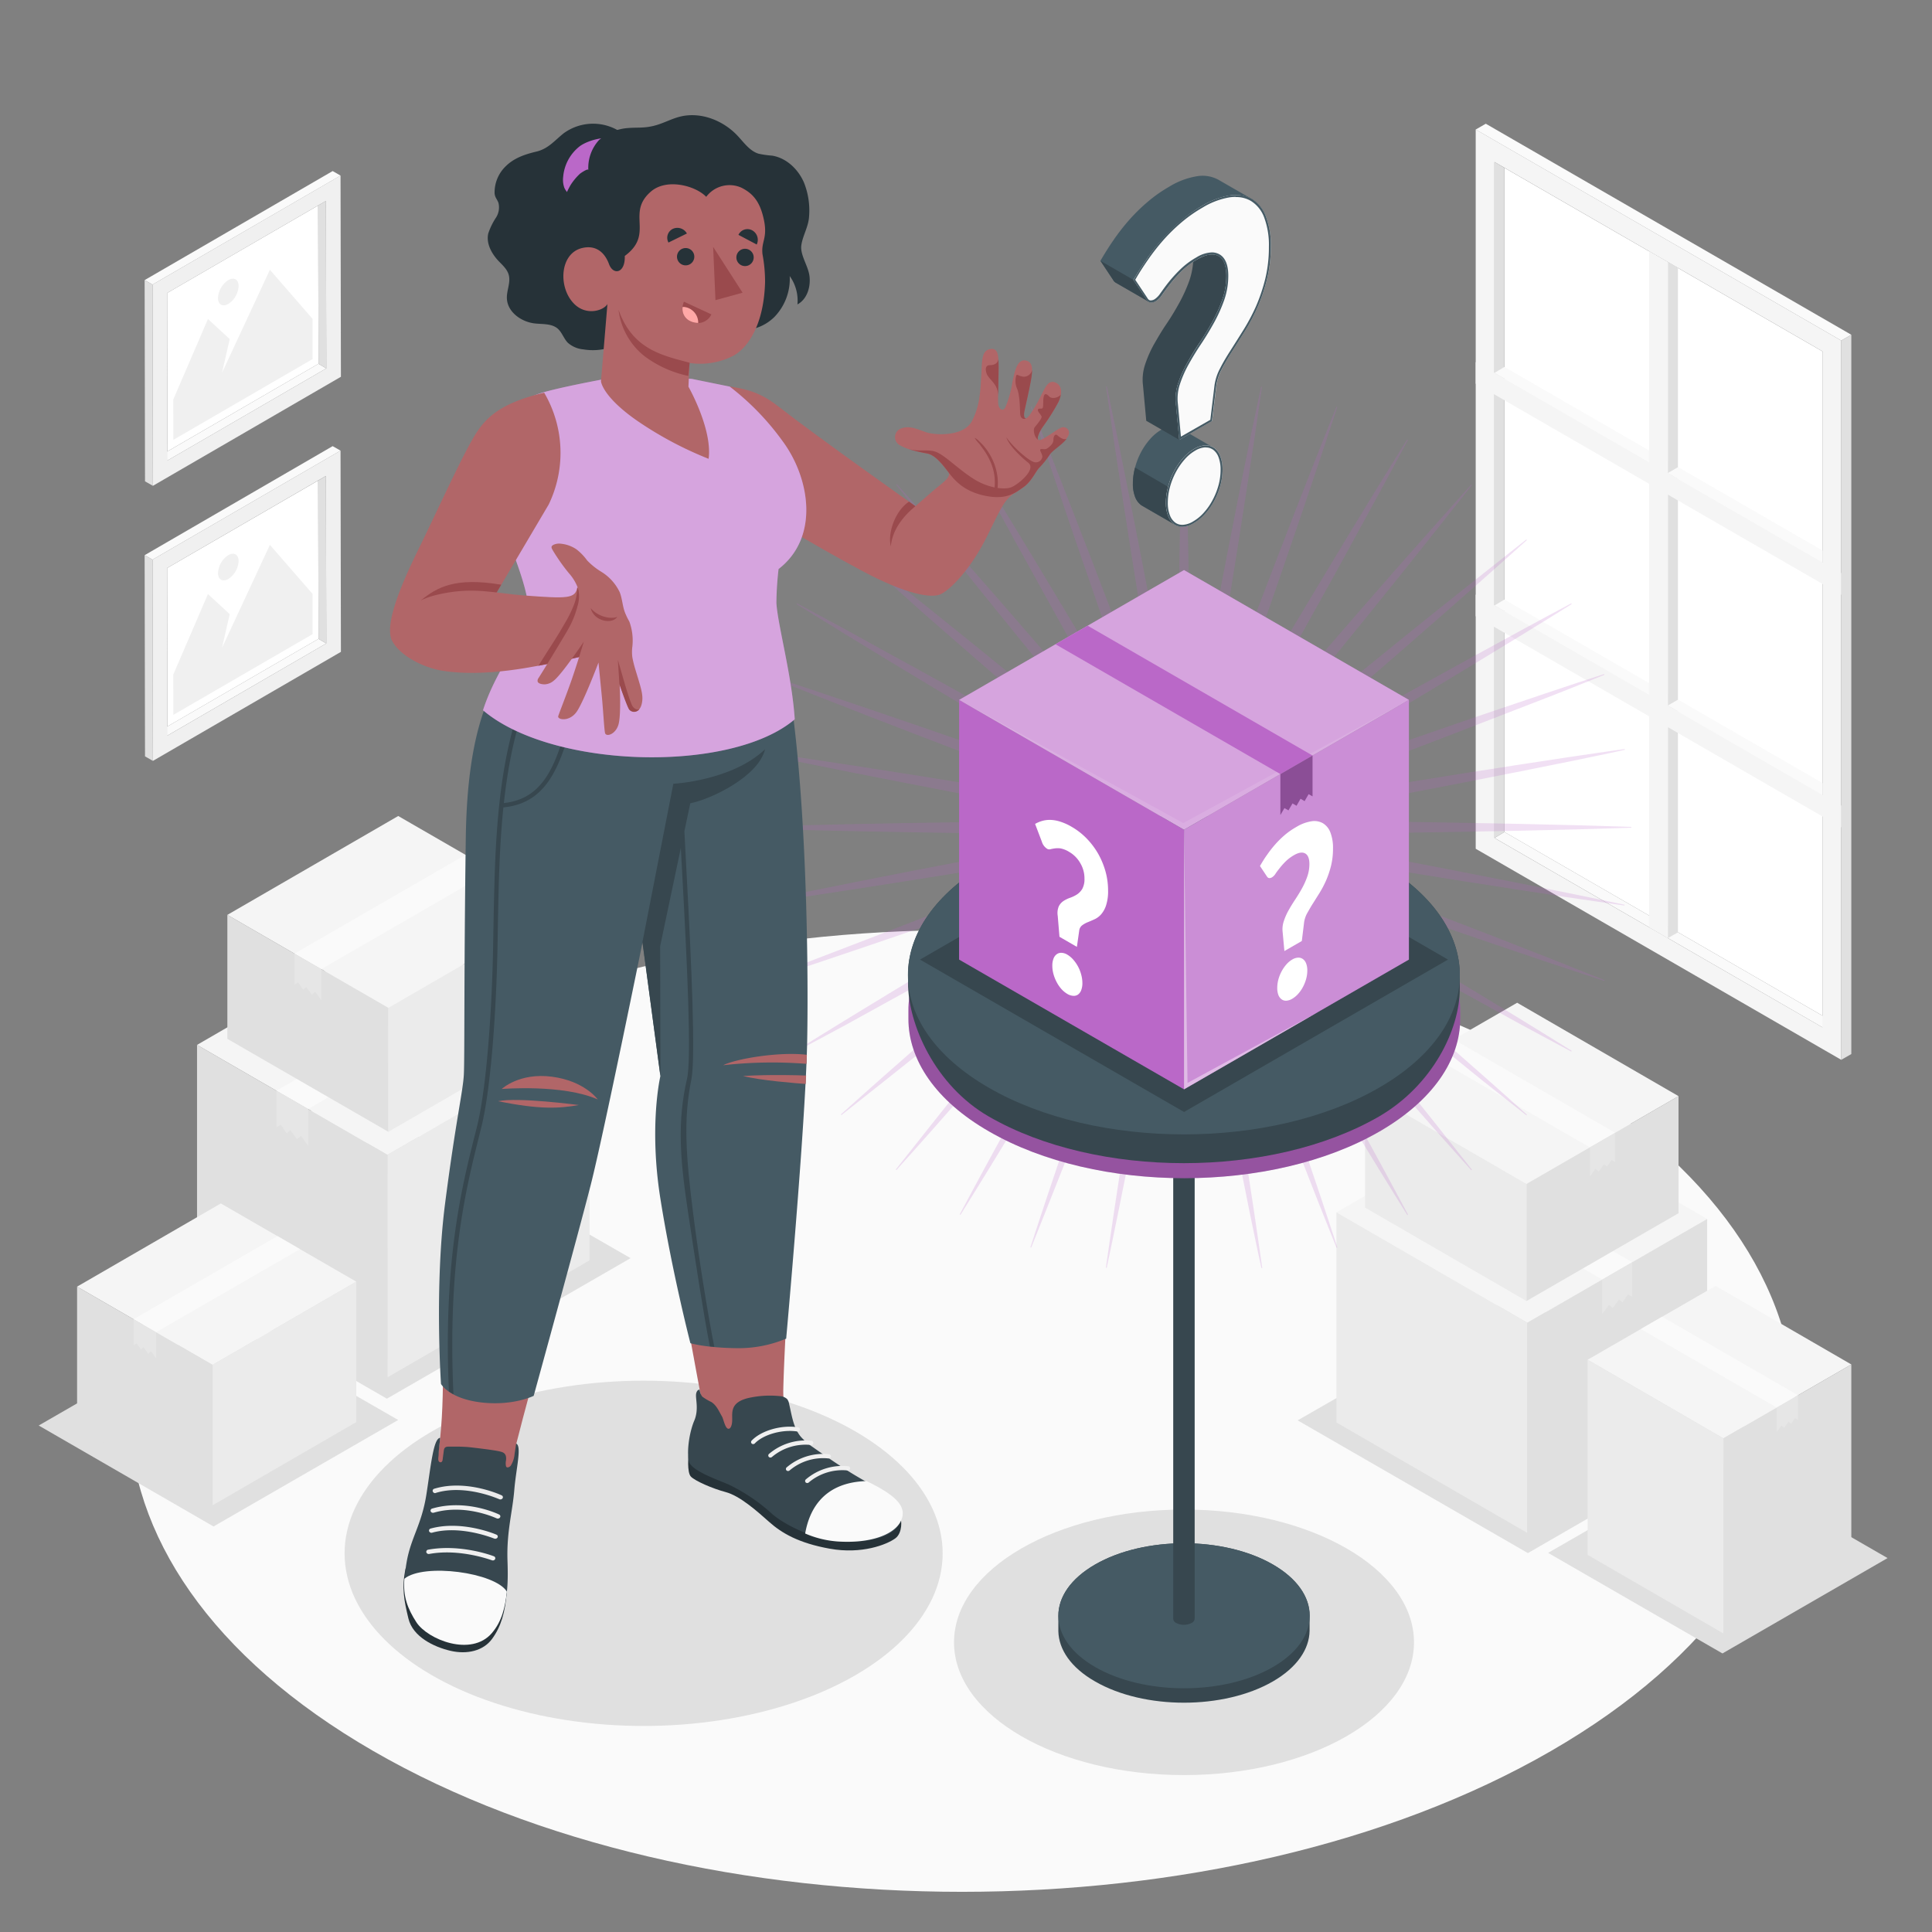<svg xmlns="http://www.w3.org/2000/svg" viewBox="0 0 500 500"><rect x="0" y="0" width="500" height="500" fill="#808080" stroke="none"/><g id="freepik--Floor--inject-3"><path id="freepik--floor--inject-3" d="M96.58,277.15c-84.18,48.6-84.17,127.39,0,176s220.65,48.6,304.83,0,84.17-127.39,0-176S180.76,228.55,96.58,277.15Z" style="fill:#fafafa"></path></g><g id="freepik--Pictures--inject-3"><g id="freepik--Picture--inject-3"><g id="freepik--Frame--inject-3"><polygon points="41.34 117.98 43.34 119.17 84.44 95.34 82.43 94.14 41.34 117.98" style="fill:#fafafa"></polygon><polygon points="82.43 94.14 43.34 116.81 43.26 75.83 82.35 53.17 82.43 94.14" style="fill:#fff"></polygon><path d="M88.13,45.43,39.47,73.65l.1,52.08L88.23,97.51ZM84.44,95.34l-41.1,23.83-.08-43.34L84.35,52Z" style="fill:#f0f0f0"></path><polygon points="84.44 95.34 82.43 94.14 82.35 53.17 84.35 51.99 84.44 95.34" style="fill:#e0e0e0"></polygon><polygon points="88.13 45.44 86.09 44.27 37.43 72.49 39.47 73.65 88.13 45.44" style="fill:#fafafa"></polygon><polygon points="37.43 72.49 39.47 73.65 39.57 125.73 37.53 124.57 37.43 72.49" style="fill:#e0e0e0"></polygon></g><g id="freepik--Land--inject-3"><polygon points="80.9 92.92 44.86 113.83 44.84 103.41 53.82 82.56 59.45 87.76 57.45 96.49 69.85 69.82 80.88 82.51 80.9 92.92" style="fill:#f0f0f0"></polygon><path d="M59.08,72.49a5.93,5.93,0,0,0-2.66,4.63c0,1.7,1.2,2.39,2.67,1.53A5.84,5.84,0,0,0,61.75,74C61.75,72.33,60.55,71.64,59.08,72.49Z" style="fill:#f0f0f0"></path></g></g><g id="freepik--picture--inject-3"><g id="freepik--frame--inject-3"><polygon points="41.34 189.16 43.34 190.35 84.44 166.52 82.43 165.33 41.34 189.16" style="fill:#fafafa"></polygon><polygon points="82.43 165.33 43.34 188 43.26 147.01 82.35 124.36 82.43 165.33" style="fill:#fff"></polygon><path d="M88.13,116.62,39.47,144.84l.1,52.08L88.23,168.7Zm-3.69,49.9-41.1,23.84L43.26,147l41.09-23.83Z" style="fill:#f0f0f0"></path><polygon points="84.44 166.52 82.43 165.33 82.35 124.36 84.35 123.18 84.44 166.52" style="fill:#e0e0e0"></polygon><polygon points="88.13 116.62 86.09 115.46 37.43 143.68 39.47 144.84 88.13 116.62" style="fill:#fafafa"></polygon><polygon points="37.43 143.68 39.47 144.84 39.57 196.91 37.53 195.75 37.43 143.68" style="fill:#e0e0e0"></polygon></g><g id="freepik--land--inject-3"><polygon points="80.9 164.11 44.86 185.01 44.84 174.59 53.82 153.74 59.45 158.94 57.45 167.68 69.85 141.01 80.88 153.69 80.9 164.11" style="fill:#f0f0f0"></polygon><path d="M59.08,143.68a5.9,5.9,0,0,0-2.66,4.62c0,1.7,1.2,2.39,2.67,1.54a5.88,5.88,0,0,0,2.66-4.63C61.75,143.51,60.55,142.82,59.08,143.68Z" style="fill:#f0f0f0"></path></g></g></g><g id="freepik--Window--inject-3"><g id="freepik--window--inject-3"><g id="freepik--window--inject-3"><g id="freepik--frame--inject-3"><polygon points="474.23 264.35 471.66 265.88 386.77 216.86 389.34 215.32 474.23 264.35" style="fill:#fafafa"></polygon><polygon points="389.34 215.32 471.66 262.86 471.66 90.94 389.34 43.43 389.34 215.32" style="fill:#fff"></polygon><path d="M381.91,219.66l94.6,54.62V88.14l-94.6-54.63Zm4.86-177.74,84.89,49V265.88l-84.89-49Z" style="fill:#f5f5f5"></path><polygon points="386.77 216.86 389.34 215.32 389.34 43.43 386.77 41.92 386.77 216.86" style="fill:#e0e0e0"></polygon><polygon points="471.66 202.7 471.66 205.72 386.77 156.69 389.34 155.16 471.66 202.7" style="fill:#fafafa"></polygon><polygon points="471.66 142.5 471.66 145.52 386.77 96.5 389.34 94.96 471.66 142.5" style="fill:#fafafa"></polygon><polygon points="381.91 33.52 384.52 32.02 479.12 86.64 476.51 88.14 381.91 33.52" style="fill:#fafafa"></polygon><polygon points="479.12 86.64 476.51 88.14 476.51 274.28 479.12 272.79 479.12 86.64" style="fill:#e0e0e0"></polygon><polygon points="434.25 69.34 431.64 67.84 431.64 242.78 434.25 241.29 434.25 69.34" style="fill:#e0e0e0"></polygon></g><polygon points="426.79 65.05 431.64 67.84 431.64 242.78 426.79 239.97 426.79 65.05" style="fill:#f5f5f5"></polygon><polygon points="381.91 93.7 381.91 99.29 476.51 153.92 476.51 148.32 381.91 93.7" style="fill:#f5f5f5"></polygon><polygon points="381.91 153.88 381.91 159.47 476.51 214.1 476.51 208.5 381.91 153.88" style="fill:#f5f5f5"></polygon><polygon points="431.64 122.42 434.25 120.91 471.66 142.5 471.66 145.52 431.64 122.42" style="fill:#fafafa"></polygon><polygon points="431.64 182.58 434.25 181.07 471.66 202.67 471.66 205.69 431.64 182.58" style="fill:#fafafa"></polygon></g></g></g><g id="freepik--Shadows--inject-3"><polygon id="freepik--Shadow--inject-3" points="40.4 327.49 100.12 361.98 163.2 325.61 103.32 291.21 40.4 327.49" style="fill:#e0e0e0"></polygon><polygon id="freepik--shadow--inject-3" points="10.02 368.92 55.26 395.05 103.05 367.49 57.69 341.43 10.02 368.92" style="fill:#e0e0e0"></polygon><ellipse id="freepik--shadow--inject-3" cx="166.57" cy="402" rx="77.39" ry="44.68" style="fill:#e0e0e0"></ellipse><ellipse id="freepik--shadow--inject-3" cx="306.42" cy="425.03" rx="59.52" ry="34.36" style="fill:#e0e0e0"></ellipse><polygon id="freepik--shadow--inject-3" points="451.82 369.37 395.42 401.94 335.83 367.59 392.39 335.1 451.82 369.37" style="fill:#e0e0e0"></polygon><polygon id="freepik--shadow--inject-3" points="488.5 403.23 445.77 427.91 400.64 401.88 443.48 377.27 488.5 403.23" style="fill:#e0e0e0"></polygon></g><g id="freepik--boxes-2--inject-3"><g id="freepik--Box--inject-3"><polygon points="345.87 313.75 392.42 286.87 441.81 315.46 395.27 342.33 345.87 313.75" style="fill:#f5f5f5"></polygon><polygon points="395.27 396.72 345.87 368.13 345.87 313.75 395.27 342.33 395.27 396.72" style="fill:#ebebeb"></polygon><polygon points="395.27 396.72 441.81 369.84 441.81 315.46 395.27 342.33 395.27 396.72" style="fill:#e0e0e0"></polygon><polygon points="422.4 326.66 372.97 298.09 365.22 302.58 414.66 331.14 422.4 326.66" style="fill:#fafafa"></polygon><polygon points="422.4 326.66 422.4 335.62 421.33 334.99 419.88 337.08 418.98 336.31 417.4 338.51 416.39 337.7 414.66 340.1 414.66 331.14 422.4 326.66" style="fill:#e6e6e6"></polygon></g><g id="freepik--box--inject-3"><polygon points="353.28 282.23 392.64 259.51 434.4 283.68 395.05 306.41 353.28 282.23" style="fill:#f5f5f5"></polygon><polygon points="395.05 336.7 353.28 312.53 353.28 282.23 395.05 306.41 395.05 336.7" style="fill:#ebebeb"></polygon><polygon points="395.05 336.7 434.4 313.98 434.4 283.68 395.05 306.41 395.05 336.7" style="fill:#e0e0e0"></polygon><polygon points="417.99 293.15 376.19 269 369.64 272.79 411.45 296.94 417.99 293.15" style="fill:#fafafa"></polygon><polygon points="417.99 293.15 417.99 300.73 417.08 300.19 415.86 301.96 415.1 301.31 413.76 303.18 412.9 302.49 411.45 304.51 411.45 296.94 417.99 293.15" style="fill:#e6e6e6"></polygon></g><g id="freepik--box--inject-3"><polygon points="410.88 351.9 443.99 332.79 479.12 353.12 446.01 372.24 410.88 351.9" style="fill:#f5f5f5"></polygon><polygon points="446.01 422.73 410.88 402.4 410.88 351.9 446.01 372.24 446.01 422.73" style="fill:#ebebeb"></polygon><polygon points="446.01 422.73 479.12 403.62 479.12 353.12 446.01 372.24 446.01 422.73" style="fill:#e0e0e0"></polygon><polygon points="465.32 361.09 430.15 340.77 424.64 343.96 459.81 364.27 465.32 361.09" style="fill:#fafafa"></polygon><polygon points="465.32 361.09 465.32 367.46 464.55 367.01 463.52 368.5 462.88 367.95 461.76 369.52 461.03 368.94 459.81 370.64 459.81 364.27 465.32 361.09" style="fill:#e6e6e6"></polygon></g></g><g id="freepik--boxes-1--inject-3"><g id="freepik--box--inject-3"><polygon points="152.57 268.6 103.29 240.15 50.99 270.42 100.27 298.87 152.57 268.6" style="fill:#f5f5f5"></polygon><polygon points="100.28 356.45 152.57 326.18 152.57 268.6 100.28 298.87 100.28 356.45" style="fill:#ebebeb"></polygon><polygon points="100.28 356.45 50.99 328 50.99 270.42 100.27 298.87 100.28 356.45" style="fill:#e0e0e0"></polygon><polygon points="71.54 282.27 123.88 252.03 132.09 256.78 79.74 287.01 71.54 282.27" style="fill:#fafafa"></polygon><polygon points="71.54 282.27 71.54 291.76 72.68 291.09 74.21 293.31 75.16 292.49 76.84 294.82 77.92 293.97 79.74 296.5 79.74 287.01 71.54 282.27" style="fill:#e6e6e6"></polygon></g><g id="freepik--box--inject-3"><polygon points="144.73 235.24 103.06 211.18 58.84 236.77 100.51 260.83 144.73 235.24" style="fill:#f5f5f5"></polygon><polygon points="100.51 292.91 144.73 267.31 144.73 235.24 100.51 260.83 100.51 292.91" style="fill:#ebebeb"></polygon><polygon points="100.51 292.91 58.84 268.85 58.84 236.77 100.51 260.83 100.51 292.91" style="fill:#e0e0e0"></polygon><polygon points="76.21 246.8 120.47 221.22 127.41 225.24 83.14 250.81 76.21 246.8" style="fill:#fafafa"></polygon><polygon points="76.21 246.8 76.21 254.82 77.17 254.25 78.47 256.13 79.27 255.44 80.69 257.41 81.6 256.69 83.14 258.83 83.14 250.81 76.21 246.8" style="fill:#e6e6e6"></polygon></g><g id="freepik--box--inject-3"><polygon points="92.2 331.69 57.15 311.45 19.95 332.98 55.01 353.22 92.2 331.69" style="fill:#f5f5f5"></polygon><polygon points="55.01 389.57 92.2 368.04 92.2 331.69 55.01 353.22 55.01 389.57" style="fill:#ebebeb"></polygon><polygon points="55.01 389.57 19.95 369.33 19.95 332.98 55.01 353.22 55.01 389.57" style="fill:#e0e0e0"></polygon><polygon points="34.57 341.41 71.8 319.9 77.63 323.28 40.4 344.78 34.57 341.41" style="fill:#fafafa"></polygon><polygon points="34.57 341.41 34.57 348.16 35.38 347.68 36.47 349.26 37.15 348.68 38.34 350.34 39.1 349.73 40.4 351.53 40.4 344.78 34.57 341.41" style="fill:#e6e6e6"></polygon></g></g><g id="freepik--Sunburst--inject-3"><path id="freepik--Sparkles--inject-3" d="M364.29,215.5c9.65-.17,19.3-.29,28.94-.51l14.48-.34c4.82-.15,9.64-.26,14.47-.44V214c-4.83-.18-9.65-.29-14.47-.44l-14.48-.34c-9.64-.22-19.29-.34-28.94-.51s-19.29-.29-28.94-.34c-3,0-6.07,0-9.1,0l9-1.58c9.5-1.73,19-3.55,28.45-5.36s18.95-3.64,28.41-5.53l14.19-2.85c4.73-1,9.46-1.93,14.18-3l0-.21c-4.78.66-9.55,1.39-14.33,2.08l-14.31,2.18c-9.54,1.46-19.06,3-28.59,4.52s-19.05,3.07-28.56,4.69c-3,.53-6,1-9,1.6l8.6-3.13c9.05-3.34,18.06-6.78,27.08-10.21s18-6.87,27-10.38L401.78,180c4.49-1.79,9-3.54,13.45-5.36l-.07-.2c-4.6,1.48-9.17,3-13.75,4.53l-13.72,4.63c-9.14,3.09-18.24,6.28-27.37,9.42s-18.23,6.32-27.31,9.58l-8.64,3.16q4-2.29,8-4.6c8.33-4.86,16.61-9.81,24.9-14.76s16.56-9.9,24.81-14.91l12.36-7.53c4.1-2.54,8.22-5.05,12.31-7.62l-.11-.19c-4.26,2.26-8.5,4.57-12.75,6.86l-12.7,6.94c-8.47,4.63-16.88,9.35-25.32,14s-16.86,9.39-25.23,14.18q-4,2.3-8,4.6,3.54-2.94,7.06-5.9c7.36-6.24,14.65-12.56,21.95-18.86s14.59-12.63,21.84-19l10.87-9.56c3.6-3.21,7.22-6.4,10.8-9.64l-.14-.16c-3.81,3-7.58,6-11.37,9l-11.3,9c-7.53,6-15,12.14-22.5,18.21s-15,12.18-22.39,18.35q-3.52,3-7,5.92,3-3.51,5.92-7c6.17-7.42,12.25-14.91,18.35-22.39s12.18-15,18.21-22.5l9-11.3c3-3.79,6-7.56,9-11.37l-.17-.14c-3.24,3.58-6.43,7.2-9.64,10.8L361.54,147c-6.37,7.25-12.66,14.56-19,21.84s-12.62,14.59-18.86,21.95q-3,3.52-5.9,7.06,2.31-4,4.61-8c4.78-8.37,9.47-16.8,14.17-25.23s9.4-16.85,14-25.32l6.94-12.7c2.29-4.25,4.6-8.48,6.86-12.75l-.19-.11c-2.57,4.09-5.08,8.21-7.62,12.31l-7.53,12.36c-5,8.25-9.94,16.54-14.91,24.81s-9.9,16.57-14.76,24.9q-2.31,4-4.6,8,1.59-4.32,3.16-8.64c3.26-9.08,6.41-18.2,9.58-27.31s6.33-18.23,9.42-27.37l4.63-13.72c1.51-4.58,3.05-9.15,4.54-13.75l-.21-.07c-1.81,4.47-3.57,9-5.36,13.45l-5.27,13.48c-3.51,9-6.92,18-10.38,27s-6.87,18-10.21,27.08c-1.05,2.87-2.09,5.73-3.12,8.6.54-3,1.06-6,1.59-9,1.62-9.51,3.15-19,4.69-28.56s3.06-19.05,4.52-28.59l2.18-14.31c.69-4.78,1.42-9.55,2.08-14.33l-.21,0c-1,4.72-2,9.45-3,14.18l-2.85,14.19c-1.89,9.46-3.68,18.94-5.53,28.41s-3.63,19-5.35,28.45c-.53,3-1.07,6-1.58,9,0-3,0-6.08,0-9.11,0-9.65-.2-19.3-.34-28.94s-.29-19.3-.51-28.94L307,112.81c-.15-4.83-.26-9.65-.44-14.48h-.22c-.18,4.83-.29,9.65-.44,14.48l-.34,14.47c-.22,9.64-.34,19.29-.51,28.94s-.29,19.29-.34,28.94c0,3,0,6.07,0,9.11-.51-3-1.05-6-1.57-9-1.73-9.5-3.55-19-5.36-28.45s-3.64-18.95-5.53-28.41l-2.85-14.19c-1-4.73-1.93-9.46-2.95-14.18l-.21,0c.66,4.78,1.39,9.55,2.08,14.33l2.18,14.31c1.46,9.54,3,19.06,4.52,28.59s3.07,19,4.69,28.56c.53,3,1.05,6,1.59,9-1-2.87-2.07-5.73-3.12-8.6-3.34-9.05-6.78-18.06-10.21-27.08s-6.87-18-10.38-27l-5.27-13.48c-1.79-4.49-3.54-9-5.36-13.45l-.2.07c1.48,4.6,3,9.17,4.53,13.75l4.63,13.72c3.09,9.14,6.28,18.24,9.42,27.37s6.32,18.23,9.58,27.31q1.58,4.32,3.16,8.64-2.3-4-4.6-8c-4.86-8.33-9.82-16.61-14.76-24.9s-9.9-16.56-14.91-24.81l-7.53-12.36c-2.54-4.1-5.05-8.22-7.62-12.31l-.19.11c2.26,4.27,4.57,8.5,6.86,12.75l6.94,12.7c4.63,8.47,9.35,16.88,14,25.32s9.39,16.86,14.18,25.23q2.3,4,4.6,8-2.94-3.54-5.9-7.06c-6.24-7.36-12.56-14.65-18.86-21.95s-12.63-14.59-19-21.84l-9.56-10.87c-3.21-3.6-6.4-7.22-9.64-10.8l-.16.14c3,3.81,6,7.58,9,11.37l9,11.3c6,7.53,12.14,15,18.21,22.5s12.18,15,18.35,22.39q3,3.52,5.92,7-3.51-3-7-5.92c-7.42-6.17-14.91-12.25-22.39-18.35s-15-12.18-22.5-18.21l-11.3-9c-3.79-3-7.56-6-11.37-9l-.14.16c3.58,3.24,7.2,6.43,10.8,9.64L239.33,159c7.25,6.37,14.56,12.66,21.84,19s14.59,12.62,21.95,18.86q3.53,3,7.06,5.9-4-2.31-8-4.6c-8.37-4.79-16.8-9.48-25.23-14.18s-16.85-9.4-25.32-14L219,163c-4.25-2.29-8.49-4.6-12.75-6.86l-.11.19c4.09,2.57,8.21,5.08,12.31,7.62l12.36,7.53c8.25,5,16.54,9.94,24.81,14.91s16.57,9.9,24.9,14.76q4,2.31,8,4.6l-8.64-3.16c-9.08-3.26-18.2-6.41-27.31-9.58s-18.23-6.33-27.37-9.42l-13.72-4.63c-4.58-1.51-9.15-3.05-13.75-4.53l-.07.2c4.47,1.82,9,3.57,13.45,5.36l13.48,5.27c9,3.51,18,6.92,27,10.38s18,6.87,27.08,10.21l8.6,3.13c-3-.55-6-1.07-9-1.6-9.51-1.62-19-3.15-28.56-4.69s-19.05-3.06-28.59-4.52L206.75,196c-4.78-.69-9.55-1.42-14.33-2.08l0,.21c4.72,1,9.45,2,14.18,3l14.19,2.85c9.46,1.89,18.94,3.68,28.41,5.53s19,3.63,28.45,5.36l9,1.58c-3,0-6.07,0-9.1,0-9.65,0-19.3.2-28.94.34s-19.3.29-28.94.51l-14.47.34c-4.83.15-9.65.26-14.48.44v.22c4.83.18,9.65.29,14.48.44l14.47.34c9.64.22,19.29.34,28.94.51s19.29.29,28.94.34h9.1c-3,.51-6,1-9,1.58-9.5,1.72-19,3.54-28.45,5.35s-18.95,3.64-28.41,5.53l-14.19,2.85c-4.73,1-9.46,1.93-14.18,2.95l0,.21c4.78-.66,9.55-1.39,14.33-2.08l14.31-2.18c9.54-1.46,19.06-3,28.59-4.52s19-3.06,28.56-4.69c3-.53,6-1.05,9-1.59-2.87,1-5.73,2.07-8.6,3.12-9.05,3.34-18.06,6.78-27.08,10.21s-18,6.87-27,10.38L211,248.23c-4.49,1.79-9,3.55-13.45,5.36l.07.21c4.6-1.49,9.17-3,13.75-4.54l13.72-4.63c9.14-3.09,18.24-6.28,27.37-9.42s18.23-6.32,27.31-9.58l8.64-3.15q-4,2.28-8,4.59c-8.33,4.86-16.61,9.82-24.9,14.76s-16.56,9.9-24.81,14.91l-12.36,7.53c-4.1,2.54-8.22,5.05-12.31,7.62l.11.19c4.26-2.26,8.5-4.57,12.75-6.85l12.7-7c8.47-4.63,16.88-9.35,25.32-14s16.86-9.39,25.23-14.17l8-4.61q-3.54,2.94-7.06,5.9c-7.36,6.24-14.65,12.56-21.95,18.86s-14.59,12.63-21.84,19l-10.87,9.56c-3.6,3.21-7.22,6.4-10.8,9.64l.14.17c3.81-3,7.58-6,11.37-9l11.3-9c7.53-6,15-12.14,22.5-18.21s15-12.18,22.39-18.35q3.52-3,7-5.92c-2,2.34-3.95,4.7-5.92,7-6.17,7.43-12.25,14.91-18.35,22.39s-12.18,15-18.21,22.5l-9,11.3c-3,3.79-6,7.56-9,11.37l.16.14c3.24-3.58,6.43-7.2,9.64-10.8l9.56-10.87c6.37-7.25,12.66-14.56,19-21.84s12.62-14.59,18.86-21.95q3-3.52,5.9-7.06-2.31,4-4.6,8c-4.79,8.37-9.48,16.8-14.18,25.23s-9.4,16.85-14,25.32l-6.94,12.7c-2.29,4.25-4.6,8.49-6.86,12.75l.19.11c2.57-4.09,5.08-8.21,7.62-12.31l7.53-12.36c5-8.25,9.94-16.54,14.91-24.81s9.9-16.57,14.76-24.9q2.31-4,4.6-8-1.59,4.32-3.16,8.64c-3.26,9.08-6.41,18.2-9.58,27.31s-6.33,18.23-9.42,27.37l-4.63,13.72c-1.51,4.58-3.05,9.15-4.53,13.75l.2.07c1.82-4.47,3.57-9,5.36-13.44L277.55,296c3.51-9,6.92-18,10.38-27s6.87-18,10.21-27.08c1.05-2.87,2.09-5.73,3.12-8.6-.54,3-1.06,6-1.59,9-1.62,9.51-3.15,19-4.69,28.56s-3.06,19.05-4.52,28.59l-2.18,14.31c-.69,4.78-1.42,9.55-2.08,14.33l.21,0c1-4.72,2-9.45,2.95-14.18l2.85-14.19c1.89-9.46,3.68-18.94,5.53-28.41s3.63-19,5.36-28.45c.52-3,1.06-6,1.57-9,0,3,0,6.07,0,9.1.05,9.65.2,19.3.34,28.94s.29,19.3.51,28.95l.34,14.47c.15,4.82.26,9.64.44,14.47h.22c.18-4.83.29-9.65.44-14.47l.34-14.47c.22-9.65.34-19.3.51-28.95s.29-19.29.34-28.94c0-3,0-6.07,0-9.1.51,3,1.05,6,1.58,9,1.72,9.5,3.54,19,5.35,28.45s3.64,18.95,5.53,28.41L323.46,314c1,4.73,1.93,9.46,3,14.18l.21,0c-.66-4.78-1.39-9.55-2.08-14.33l-2.18-14.31c-1.46-9.54-3-19.06-4.52-28.59s-3.07-19.05-4.69-28.56c-.53-3-1-6-1.59-9,1,2.87,2.07,5.73,3.12,8.6C318,250.94,321.46,260,324.89,269s6.87,18,10.38,27l5.27,13.49c1.79,4.48,3.55,9,5.36,13.44l.21-.07c-1.49-4.6-3-9.17-4.54-13.75l-4.63-13.72c-3.09-9.14-6.28-18.24-9.42-27.37s-6.32-18.23-9.58-27.31q-1.57-4.32-3.16-8.64,2.3,4,4.6,8c4.86,8.33,9.82,16.61,14.76,24.9s9.9,16.56,14.91,24.81l7.53,12.36c2.54,4.1,5.05,8.22,7.62,12.31l.19-.11c-2.26-4.26-4.57-8.5-6.86-12.75l-6.94-12.7c-4.63-8.47-9.35-16.88-14-25.32s-9.39-16.86-14.17-25.23q-2.31-4-4.61-8,2.94,3.54,5.9,7.06c6.24,7.36,12.56,14.65,18.86,21.95s12.63,14.59,19,21.84l9.56,10.87c3.21,3.6,6.4,7.22,9.64,10.8l.17-.14c-3-3.81-6-7.58-9-11.37l-9-11.3c-6-7.53-12.14-15-18.21-22.5s-12.18-15-18.35-22.39c-2-2.34-3.94-4.7-5.92-7q3.51,3,7,5.92c7.42,6.17,14.91,12.25,22.39,18.35s15.17,12.18,22.7,18.21l11.1,9c3.79,3,7.56,6,11.37,9l.14-.17c-3.58-3.24-7.2-6.43-10.8-9.64l-10.87-9.56c-7.25-6.37-14.56-12.66-21.84-19s-14.59-12.62-21.95-18.86q-3.52-3-7.06-5.9l8,4.61c8.37,4.78,16.8,9.47,25.23,14.17s16.85,9.4,25.32,14l12.7,7c4.25,2.28,8.49,4.59,12.75,6.85l.11-.19c-4.09-2.57-8.21-5.08-12.31-7.62l-12.36-7.53c-8.25-5-16.54-9.94-24.81-14.91s-16.57-9.9-24.9-14.76q-4-2.31-8-4.59l8.64,3.15c9.08,3.26,18.2,6.41,27.31,9.58s18.23,6.33,27.37,9.42l13.72,4.63c4.58,1.51,9.15,3.05,13.75,4.54l.07-.21c-4.47-1.81-9-3.57-13.45-5.36L388.3,243c-9-3.51-18-6.91-27-10.38s-18-6.87-27.08-10.21c-2.87-1.05-5.73-2.09-8.6-3.12,3,.54,6,1.06,9,1.59,9.51,1.63,19,3.15,28.56,4.69s19.05,3.06,28.59,4.52l14.31,2.18c4.78.69,9.55,1.42,14.33,2.08l0-.21c-4.72-1-9.45-2-14.18-2.95l-14.19-2.85c-9.46-1.89-18.94-3.68-28.41-5.53s-19-3.63-28.45-5.35c-3-.53-6-1.07-9-1.58h9.1C345,215.79,354.65,215.64,364.29,215.5Z" style="fill:#BA68C8;opacity:0.2"></path></g><g id="freepik--Table--inject-3"><g id="freepik--table--inject-3"><g id="freepik--table--inject-3"><path d="M329.41,404.89c-12.7-7.33-33.28-7.33-46,0-6.35,3.66-9.52,8.46-9.51,13.27,0,.49,0,3.48,0,4,.1,4.73,3.26,9.43,9.51,13,12.7,7.33,33.28,7.33,46,0,6.27-3.62,9.44-8.36,9.51-13.11,0-.55,0-3.54,0-4.06C338.89,413.3,335.72,408.53,329.41,404.89Z" style="fill:#37474f"></path><path d="M283.43,431.43c-12.7-7.33-12.7-19.21,0-26.54s33.28-7.33,46,0,12.69,19.21,0,26.54S296.13,438.76,283.43,431.43Z" style="fill:#455a64"></path><path d="M309.18,418.76h0V248.92h-5.55V418.76h0a1.28,1.28,0,0,0,.79,1.27,4.32,4.32,0,0,0,3.93,0A1.29,1.29,0,0,0,309.18,418.76Z" style="fill:#37474f"></path><path d="M256,228.55c27.89-16.11,73.11-16.11,101,0,13.94,8,20.91,22.53,20.9,33.08v2.05c0,10.55-7,21.11-20.9,29.16-27.89,16.1-73.11,16.1-101,0-13.95-8-20.91-18.61-20.9-29.16v-2.05C235,251.08,242,236.6,256,228.55Z" style="fill:#BA68C8"></path><path d="M256,228.55c27.89-16.11,73.11-16.11,101,0,13.94,8,20.91,22.53,20.9,33.08v2.05c0,10.55-7,21.11-20.9,29.16-27.89,16.1-73.11,16.1-101,0-13.95-8-20.91-18.61-20.9-29.16v-2.05C235,251.08,242,236.6,256,228.55Z" style="opacity:0.2"></path><path d="M255.89,223.19c27.89-16.1,73.11-16.1,101,0,13.94,8.05,20.9,18.61,20.9,29.16v3.51c0,10.56-7,25-20.9,33.09-27.89,16.1-73.11,16.1-101,0C241.94,280.9,235,265,235,254.4v-2.05C235,241.8,241.94,231.24,255.89,223.19Z" style="fill:#37474f"></path><path d="M356.89,281.5c27.89-16.1,27.89-42.2,0-58.31s-73.11-16.1-101,0-27.89,42.21,0,58.31S329,297.61,356.89,281.5Z" style="fill:#455a64"></path></g></g></g><g id="freepik--mistery-box--inject-3"><g id="freepik--mister-box--inject-3"><polygon points="306.42 208.89 238.1 248.34 306.43 287.78 374.74 248.34 306.42 208.89" style="fill:#37474f"></polygon><g id="freepik--box--inject-3"><g id="freepik--box--inject-3"><g id="freepik--box--inject-3"><g id="freepik--front-box--inject-3"><polygon points="248.22 181.13 248.21 248.34 306.42 281.92 306.42 214.73 248.22 181.13" style="fill:#BA68C8"></polygon><polygon points="306.42 214.73 306.42 281.92 364.62 248.34 364.62 181.13 306.42 214.73" style="fill:#BA68C8"></polygon><polygon points="306.42 214.73 306.42 281.92 364.62 248.34 364.62 181.13 306.42 214.73" style="fill:#fff;opacity:0.25"></polygon><polygon points="306.42 214.73 307.33 280.26 340.93 262.01 306.42 281.92 306.42 214.73" style="fill:#fff;opacity:0.4"></polygon></g></g><polygon points="306.42 147.53 248.22 181.13 306.42 214.73 364.62 181.13 306.42 147.53" style="fill:#BA68C8"></polygon><polygon points="306.42 147.53 248.22 181.13 306.42 214.73 364.62 181.13 306.42 147.53" style="fill:#fff;opacity:0.4"></polygon><polygon points="248.22 181.13 306.23 213.01 364.62 181.13 306.42 214.73 248.22 181.13" style="fill:#fff;opacity:0.1"></polygon><polygon points="273.16 166.73 331.36 200.33 339.68 195.53 281.48 161.93 273.16 166.73" style="fill:#BA68C8"></polygon><polygon points="339.68 195.53 339.68 206.1 338.67 205.52 337.63 207.33 336.58 206.71 335.54 208.53 334.5 207.92 333.45 209.72 332.41 209.13 331.36 210.93 331.36 200.34 339.68 195.53" style="fill:#BA68C8"></polygon><polygon points="339.68 195.53 339.68 206.1 338.67 205.52 337.63 207.33 336.58 206.71 335.54 208.53 334.5 207.92 333.45 209.72 332.41 209.13 331.36 210.93 331.36 200.34 339.68 195.53" style="opacity:0.25"></polygon></g></g><path d="M326.08,224.12c.58-1,1.19-2,1.85-2.91a28.48,28.48,0,0,1,2.15-2.74,24.22,24.22,0,0,1,2.51-2.45,19.34,19.34,0,0,1,2.9-2,10.8,10.8,0,0,1,3.89-1.47,4.55,4.55,0,0,1,3,.51,4.72,4.72,0,0,1,1.92,2.37,11,11,0,0,1,.68,4.16,18.62,18.62,0,0,1-.51,4.48,24.79,24.79,0,0,1-1.29,3.82,26.68,26.68,0,0,1-1.71,3.24l-1.76,2.8c-.56.87-1,1.7-1.45,2.47a7.07,7.07,0,0,0-.75,2.23l-.6,4.9-4.51,2.6-.45-4.89a6.46,6.46,0,0,1,.29-2.82,15.54,15.54,0,0,1,1.21-2.77c.51-.92,1.08-1.85,1.71-2.8s1.22-1.91,1.77-2.9a20,20,0,0,0,1.38-3.06,9.84,9.84,0,0,0,.56-3.29c0-1.4-.36-2.31-1.08-2.72s-1.69-.27-2.88.42a10.63,10.63,0,0,0-2.21,1.66,19.23,19.23,0,0,0-1.54,1.73c-.43.55-.79,1-1.09,1.48a2.94,2.94,0,0,1-.86.87c-.61.35-1.06.26-1.36-.26Zm4.47,31.54a8.68,8.68,0,0,1,.29-2.16,10.09,10.09,0,0,1,.83-2.1,9.45,9.45,0,0,1,1.23-1.79,6,6,0,0,1,1.54-1.29,3.23,3.23,0,0,1,1.52-.48,1.94,1.94,0,0,1,1.24.37,2.46,2.46,0,0,1,.83,1.14,5,5,0,0,1,.3,1.82,8.24,8.24,0,0,1-.3,2.18,10.15,10.15,0,0,1-.83,2.08,8.7,8.7,0,0,1-1.24,1.78,6.1,6.1,0,0,1-1.52,1.26,3.33,3.33,0,0,1-1.54.51,1.87,1.87,0,0,1-1.23-.36,2.48,2.48,0,0,1-.83-1.13A5.16,5.16,0,0,1,330.55,255.66Z" style="fill:#fff"></path><path d="M267.88,213.23a8.22,8.22,0,0,1,1.85-.78,7.09,7.09,0,0,1,2.15-.26,9.19,9.19,0,0,1,2.5.45,14.09,14.09,0,0,1,2.9,1.3,17.86,17.86,0,0,1,3.89,3,19.84,19.84,0,0,1,3,3.95,20.62,20.62,0,0,1,1.92,4.59,18.4,18.4,0,0,1,.68,4.94,11.83,11.83,0,0,1-.52,3.89,6.67,6.67,0,0,1-1.29,2.33,5.09,5.09,0,0,1-1.7,1.27c-.62.28-1.21.54-1.77.76a6.37,6.37,0,0,0-1.44.81,2,2,0,0,0-.75,1.36l-.6,4.21-4.51-2.61-.45-5.41a4.51,4.51,0,0,1,.28-2.49,3.61,3.61,0,0,1,1.22-1.37,8,8,0,0,1,1.71-.83,8.66,8.66,0,0,0,1.76-.85,4.53,4.53,0,0,0,1.39-1.46,5.27,5.27,0,0,0,.56-2.66,7.67,7.67,0,0,0-1.09-4,7.76,7.76,0,0,0-2.87-2.9,6.64,6.64,0,0,0-2.21-.9,5.42,5.42,0,0,0-1.54,0,9.44,9.44,0,0,0-1.1.21,1.08,1.08,0,0,1-.86-.12,3.27,3.27,0,0,1-1.36-1.83Zm4.46,36.69a5,5,0,0,1,.3-1.82,2.46,2.46,0,0,1,.83-1.14,1.9,1.9,0,0,1,1.22-.37,3.11,3.11,0,0,1,1.54.48,6.25,6.25,0,0,1,1.53,1.29,9.36,9.36,0,0,1,1.24,1.79,9.54,9.54,0,0,1,.82,2.1,8.26,8.26,0,0,1,.3,2.16,4.94,4.94,0,0,1-.3,1.83,2.43,2.43,0,0,1-.82,1.14,1.87,1.87,0,0,1-1.24.34,3.37,3.37,0,0,1-1.53-.49,6.76,6.76,0,0,1-1.54-1.27,9,9,0,0,1-1.22-1.78,10.15,10.15,0,0,1-.83-2.08A8.24,8.24,0,0,1,272.34,249.92Z" style="fill:#fff"></path></g></g><g id="freepik--Symbol--inject-3"><g id="freepik--question-mark--inject-3"><path d="M315.83,118.16a4.72,4.72,0,0,0-1.55-2.16l-.31-.2c-.59-.34-8.46-4.89-8.59-5a3.72,3.72,0,0,0-2-.46,6,6,0,0,0-2.88.9,11.68,11.68,0,0,0-2.89,2.43,17.5,17.5,0,0,0-2.32,3.37,18.54,18.54,0,0,0-1.55,4,15.52,15.52,0,0,0-.56,4.08,9.24,9.24,0,0,0,.56,3.45,4.66,4.66,0,0,0,1.55,2.13l.32.21,8.51,4.91a3.61,3.61,0,0,0,2,.48,6.36,6.36,0,0,0,2.9-1,11.92,11.92,0,0,0,2.88-2.38,16.79,16.79,0,0,0,2.34-3.36,19.28,19.28,0,0,0,1.55-3.92,15.83,15.83,0,0,0,.56-4.11A9.54,9.54,0,0,0,315.83,118.16Z" style="fill:#455a64"></path><path d="M293.76,128.57a4.66,4.66,0,0,0,1.55,2.13l.32.21,8.51,4.91a3.61,3.61,0,0,0,2,.48h0V125.81l-3.86.16L293.76,121a15.52,15.52,0,0,0-.56,4.08A9.24,9.24,0,0,0,293.76,128.57Z" style="fill:#37474f"></path><path d="M301.73,130.05a15.55,15.55,0,0,1,.57-4.08,18.54,18.54,0,0,1,1.55-4,17.92,17.92,0,0,1,2.31-3.37,11.73,11.73,0,0,1,2.9-2.43,6.17,6.17,0,0,1,2.88-.91,3.72,3.72,0,0,1,2.34.69,4.72,4.72,0,0,1,1.55,2.16,9.54,9.54,0,0,1,.56,3.42,15.83,15.83,0,0,1-.56,4.11,19.28,19.28,0,0,1-1.55,3.92,16.79,16.79,0,0,1-2.34,3.36,11.92,11.92,0,0,1-2.88,2.38,6.36,6.36,0,0,1-2.9,1,3.6,3.6,0,0,1-2.31-.67,4.66,4.66,0,0,1-1.55-2.13A9.22,9.22,0,0,1,301.73,130.05Z" style="fill:#fafafa"></path><path d="M312.06,115.81a3.16,3.16,0,0,1,1.92.6,4.15,4.15,0,0,1,1.38,1.93,9.05,9.05,0,0,1,.53,3.24,15.25,15.25,0,0,1-.54,4,18.47,18.47,0,0,1-1.52,3.81,15.77,15.77,0,0,1-2.26,3.26,11.12,11.12,0,0,1-2.76,2.28,5.69,5.69,0,0,1-2.66.89H306a3,3,0,0,1-1.86-.58,4.21,4.21,0,0,1-1.38-1.91,8.83,8.83,0,0,1-.53-3.26,15.4,15.4,0,0,1,.55-4,18.26,18.26,0,0,1,1.51-3.84,17.12,17.12,0,0,1,2.25-3.28,10.7,10.7,0,0,1,2.77-2.32,5.57,5.57,0,0,1,2.64-.85h.11m0-.5h-.12a6.17,6.17,0,0,0-2.88.91,11.73,11.73,0,0,0-2.9,2.43,17.92,17.92,0,0,0-2.31,3.37,18.54,18.54,0,0,0-1.55,4,15.55,15.55,0,0,0-.57,4.08,9.22,9.22,0,0,0,.57,3.45,4.66,4.66,0,0,0,1.55,2.13,3.55,3.55,0,0,0,2.15.67h.16a6.36,6.36,0,0,0,2.9-1,11.92,11.92,0,0,0,2.88-2.38,16.79,16.79,0,0,0,2.34-3.36,19.28,19.28,0,0,0,1.55-3.92,15.83,15.83,0,0,0,.56-4.11,9.54,9.54,0,0,0-.56-3.42,4.72,4.72,0,0,0-1.55-2.16,3.73,3.73,0,0,0-2.22-.69Z" style="fill:#455a64"></path><path d="M327.61,56A8.89,8.89,0,0,0,324,51.52c-1.44-.85-7.12-4.09-8.53-4.92a8.58,8.58,0,0,0-5.63-1,19.78,19.78,0,0,0-7.32,2.76A36.7,36.7,0,0,0,297,52.25a46.84,46.84,0,0,0-4.72,4.62A54.6,54.6,0,0,0,288.27,62c-1.24,1.79-2.39,3.62-3.48,5.49l3.28,4.93a1.86,1.86,0,0,0,.66.72L297.19,78a.23.23,0,0,0,.1,0,1.23,1.23,0,0,0,.64.18,2.56,2.56,0,0,0,1.24-.4,5.63,5.63,0,0,0,1.62-1.65c.56-.81,1.27-1.74,2.06-2.79a38.57,38.57,0,0,1,2.9-3.26c.32-.31.66-.63,1-.93s.46-.37.69-.57c.41-.31.85-.63,1.32-.92s.74-.48,1.13-.7c2.24-1.29,4.05-1.57,5.42-.8s2,2.48,2,5.12a18.49,18.49,0,0,1-1.05,6.21,39,39,0,0,1-2.62,5.78c-1,1.85-2.14,3.67-3.32,5.44s-2.26,3.55-3.22,5.28a30,30,0,0,0-2.28,5.22,12.17,12.17,0,0,0-.55,5.31l.85,9.22,8.51-4.9,1.11-9.23a12.91,12.91,0,0,1,1.42-4.19c.77-1.47,1.68-3,2.72-4.66s2.16-3.41,3.33-5.28a48.22,48.22,0,0,0,3.21-6.12,44,44,0,0,0,2.44-7.17,35.75,35.75,0,0,0,1-8.44A20.69,20.69,0,0,0,327.61,56Z" style="fill:#455a64"></path><path d="M317.38,71.37a18.49,18.49,0,0,1-1.05,6.21,39,39,0,0,1-2.62,5.78c-1,1.85-2.14,3.67-3.32,5.44s-2.26,3.55-3.22,5.28a30,30,0,0,0-2.28,5.22,12.17,12.17,0,0,0-.55,5.31l.85,9.22-8.54-4.93-.85-9.21a12.33,12.33,0,0,1,.54-5.32,30.13,30.13,0,0,1,2.29-5.23c1-1.73,2-3.47,3.22-5.26s2.3-3.6,3.33-5.46a39.73,39.73,0,0,0,2.61-5.76,19,19,0,0,0,1-4.91c.36-.24.74-.48,1.13-.7,2.24-1.29,4.05-1.57,5.42-.8S317.38,68.73,317.38,71.37Z" style="fill:#37474f"></path><path d="M288.73,73.15l8.55,4.94-3.95-5.66-8.54-4.93,3.28,4.94A1.83,1.83,0,0,0,288.73,73.15Z" style="fill:#37474f"></path><path d="M293.33,72.43Q295,69.64,296.81,67a54.38,54.38,0,0,1,4.05-5.16,45.7,45.7,0,0,1,4.72-4.61A36.19,36.19,0,0,1,311,53.34a20.34,20.34,0,0,1,7.33-2.77,8.69,8.69,0,0,1,5.62,1A8.93,8.93,0,0,1,327.61,56a20.67,20.67,0,0,1,1.28,7.83,34.6,34.6,0,0,1-1,8.44,43.32,43.32,0,0,1-2.43,7.19,48.77,48.77,0,0,1-3.21,6.11q-1.75,2.81-3.33,5.28C317.9,92.49,317,94,316.23,95.5a12.82,12.82,0,0,0-1.41,4.21l-1.13,9.22-8.49,4.9-.86-9.21a12.35,12.35,0,0,1,.54-5.32,29.05,29.05,0,0,1,2.3-5.22c.95-1.73,2-3.49,3.21-5.27s2.29-3.6,3.33-5.46a38.09,38.09,0,0,0,2.6-5.76,18.3,18.3,0,0,0,1.06-6.21q0-4-2-5.12t-5.42.79a19.56,19.56,0,0,0-4.16,3.12,35.35,35.35,0,0,0-2.9,3.26q-1.22,1.57-2.07,2.79a5.51,5.51,0,0,1-1.62,1.65c-1.14.66-2,.49-2.56-.5Z" style="fill:#fafafa"></path><path d="M319.86,51h0a7.43,7.43,0,0,1,3.87,1,8.43,8.43,0,0,1,3.42,4.23,20.38,20.38,0,0,1,1.24,7.64,34.68,34.68,0,0,1-.95,8.32,45.25,45.25,0,0,1-2.4,7.11,51.09,51.09,0,0,1-3.18,6c-1.17,1.87-2.28,3.64-3.33,5.28s-2,3.21-2.74,4.69a13.4,13.4,0,0,0-1.47,4.38l-1.09,9L305.62,113l-.78-8.45a11.86,11.86,0,0,1,.52-5.11,29,29,0,0,1,2.25-5.13c.94-1.69,2-3.45,3.2-5.24s2.31-3.63,3.34-5.49a38.61,38.61,0,0,0,2.64-5.83,19.05,19.05,0,0,0,1.09-6.38c0-2.82-.77-4.69-2.3-5.56a4,4,0,0,0-1.95-.49,8.13,8.13,0,0,0-4,1.29,20.25,20.25,0,0,0-4.26,3.2,35.91,35.91,0,0,0-3,3.31c-.8,1-1.5,2-2.08,2.8a5.27,5.27,0,0,1-1.46,1.51,2.07,2.07,0,0,1-1,.32c-.23,0-.58-.06-.92-.67l-3.11-4.67c1-1.78,2.15-3.52,3.3-5.19a55.56,55.56,0,0,1,4-5.11,46.78,46.78,0,0,1,4.67-4.56,36.49,36.49,0,0,1,5.39-3.79,19.86,19.86,0,0,1,7.14-2.7,12,12,0,0,1,1.43-.1m0-.5a12.86,12.86,0,0,0-1.49.1A20.34,20.34,0,0,0,311,53.34a36.19,36.19,0,0,0-5.46,3.84,45.7,45.7,0,0,0-4.72,4.61A54.38,54.38,0,0,0,296.81,67q-1.86,2.68-3.48,5.48l3.28,4.94a1.51,1.51,0,0,0,1.34.89,2.5,2.5,0,0,0,1.22-.39,5.51,5.51,0,0,0,1.62-1.65q.85-1.22,2.07-2.79a35.35,35.35,0,0,1,2.9-3.26,19.56,19.56,0,0,1,4.16-3.12,7.7,7.7,0,0,1,3.71-1.22,3.39,3.39,0,0,1,1.71.43q2,1.15,2,5.12a18.3,18.3,0,0,1-1.06,6.21,38.09,38.09,0,0,1-2.6,5.76q-1.56,2.79-3.33,5.46c-1.18,1.78-2.26,3.54-3.21,5.27a29.05,29.05,0,0,0-2.3,5.22,12.35,12.35,0,0,0-.54,5.32l.86,9.21,8.49-4.9,1.13-9.22a12.82,12.82,0,0,1,1.41-4.21c.77-1.46,1.67-3,2.72-4.65s2.16-3.41,3.33-5.28a48.77,48.77,0,0,0,3.21-6.11,43.32,43.32,0,0,0,2.43-7.19,34.6,34.6,0,0,0,1-8.44A20.67,20.67,0,0,0,327.61,56,8.93,8.93,0,0,0,324,51.52a8,8,0,0,0-4.13-1.05Z" style="fill:#455a64"></path></g></g><g id="freepik--Character--inject-3"><g id="freepik--character--inject-3"><g id="freepik--Bottom--inject-3"><path d="M115.13,323.22c-1.12,20.84.25,34.69-1.21,48.89-.31,3-3.26,24.86-2.79,31.14.71,9.43,14.53,9.51,16,4.06s6.59-30.28,6.5-33.72c4-15.93,13.69-49.83,13.69-49.83Z" style="fill:#b16668"></path><path d="M207,372.43c-2.36-2.75-4.44-6.2-4.28-13.06.17-7.07.83-19.18,1.45-29.85l-28.74-.47c2.91,15.52,4.91,26.9,5.91,31.89,0,.11,0,1.54-.05,2.27-.33,5.85,8.49,8.3,13.71,12.5a102.23,102.23,0,0,0,14.21,9.9c3.85,2.1,11.89,2.71,13,.36C215.86,380.82,211.91,378.19,207,372.43Z" style="fill:#b16668"></path><path d="M233,393.14c.34,0,.64,3.59-1.31,5-2.24,1.62-8.68,4.14-16.9,2.67s-12.56-4.12-15.71-6.92-7.57-6.75-11.27-7.74c-3.44-.91-7.92-2.88-9-4s-.62-5.58-.62-5.58Z" style="fill:#263238"></path><path d="M181.08,359.66s-.61-.15-.89.89c-.33,1.23.78,4.07-.52,7.13-1.16,2.72-2,7.56-1.4,10.48.51,2.31,6.68,4.53,10.23,6a46.25,46.25,0,0,1,11.32,7.64c3.7,3.24,11.7,6.73,17.1,7.1,8.23.56,13.69-1.26,15.51-4,1.46-2.17,1-4.39-.74-6.28a20.8,20.8,0,0,0-5-3.69c-2.42-1.41-4.85-2.74-7.21-4.24q-4.64-3-9.09-6.16a16.13,16.13,0,0,1-3.18-2.75c-1.94-2.38-2.29-5.56-3-8.5a2.72,2.72,0,0,0-.5-1.2,3,3,0,0,0-1.92-.77,25.26,25.26,0,0,0-7.26.32c-1.86.33-3.93,1-4.68,2.64s0,3.37-.65,4.91c-.11.26-.3.54-.59.58-.92.14-1.36-2.49-1.75-3.16-.79-1.34-1.35-2.82-2.74-3.75a13.58,13.58,0,0,1-2.39-1.42A3.47,3.47,0,0,1,181.08,359.66Z" style="fill:#37474f"></path><path d="M224.25,383.3c-12,.35-15,8.55-15.87,13.57a25.56,25.56,0,0,0,8.54,2.07c8.23.52,14.08-1.68,16-4.88C235.06,390.32,232.47,387.26,224.25,383.3Z" style="fill:#fafafa"></path><path d="M208.89,383.81a.6.6,0,0,1-.36-.14.54.54,0,0,1,0-.78,14.59,14.59,0,0,1,11-3.43.56.56,0,0,1,.48.63.59.59,0,0,1-.67.46,13.49,13.49,0,0,0-10,3.08A.58.58,0,0,1,208.89,383.81Z" style="fill:#f0f0f0"></path><path d="M203.92,380.7a.56.56,0,0,1-.36-.14.54.54,0,0,1,0-.78,14.54,14.54,0,0,1,11-3.43.55.55,0,0,1,.48.64.57.57,0,0,1-.67.45,13.44,13.44,0,0,0-10,3.09A.62.62,0,0,1,203.92,380.7Z" style="fill:#f0f0f0"></path><path d="M199.36,377.22a.61.61,0,0,1-.36-.15.53.53,0,0,1,0-.78,14.54,14.54,0,0,1,11-3.42.55.55,0,0,1,.48.63.57.57,0,0,1-.67.45,13.48,13.48,0,0,0-10,3.09A.69.69,0,0,1,199.36,377.22Z" style="fill:#f0f0f0"></path><path d="M194.9,373.73a.54.54,0,0,1-.36-.14.53.53,0,0,1,0-.77c2.46-2.6,7.73-4.12,12-3.43a.55.55,0,0,1,.48.63.57.57,0,0,1-.67.45c-3.87-.61-8.79.77-11,3.08A.58.58,0,0,1,194.9,373.73Z" style="fill:#f0f0f0"></path><path d="M131.18,411.92c-.47,5.44-1.52,9.05-3.82,12.21s-6.55,4.09-10.81,3.09-9.71-3.61-10.85-8.34-1.79-8-.72-13Z" style="fill:#263238"></path><path d="M113.92,372.11c-1.77.09-2.43,7.41-3.58,14.72-1.24,7.85-4,11.05-5.11,17.48-1.26,7.35.09,10.66,3,15.16s13.4,9,18.73,2.76c4.35-5.13,4.63-10.89,4.38-18.25-.26-7.61,1.29-12.61,1.76-18.38.45-5.5,2-11.37.48-12-.13.8-.26,1.83-.4,2.62a6.76,6.76,0,0,1-1,3.1c-.27.36-1.09.75-1.24.08a3.71,3.71,0,0,1,0-1.37c.3-2-.88-2.21-1.52-2.38-1.38-.37-6.85-1-8.17-1.14-1-.08-2-.12-3.07-.13-.6,0-1.2,0-1.8,0s-1.11,0-1.37.49a2,2,0,0,0-.17.68l-.29,2.21a.82.82,0,0,1-.3.62.53.53,0,0,1-.58-.07c-.41-.34-.19-1.21-.17-1.66l.09-1.41C113.64,374.79,113.87,372.58,113.92,372.11Z" style="fill:#37474f"></path><path d="M104.66,408.57c-.39,4.57.81,7.72,3.09,11.25,2.9,4.5,14.25,9.07,19.58,2.78,2.66-3.13,3.42-6.87,3.85-10.69C128.15,406.94,109.66,404.47,104.66,408.57Z" style="fill:#fafafa"></path><path d="M127.48,403.84a.9.9,0,0,1-.22-.06c-.07,0-8.18-3.08-16.16-1.62a.65.65,0,0,1-.77-.44.57.57,0,0,1,.5-.67c8.44-1.53,16.71,1.59,17,1.72a.54.54,0,0,1,.29.76A.66.66,0,0,1,127.48,403.84Z" style="fill:#f0f0f0"></path><path d="M111.6,396.68a.68.68,0,0,1-.55-.39.55.55,0,0,1,.43-.71c8-2.19,16.67,1.43,17,1.59a.52.52,0,0,1,.26.77.72.72,0,0,1-.88.22c-.08,0-8.57-3.54-16-1.51A.67.67,0,0,1,111.6,396.68Z" style="fill:#f0f0f0"></path><path d="M112,391.51a.66.66,0,0,1-.55-.39.55.55,0,0,1,.41-.71c8.75-2.55,17,1.39,17.32,1.55a.52.52,0,0,1,.21.78.72.72,0,0,1-.91.18c-.06,0-8.05-3.81-16.2-1.44A.89.89,0,0,1,112,391.51Z" style="fill:#f0f0f0"></path><path d="M112.5,386.42A.68.68,0,0,1,112,386a.55.55,0,0,1,.4-.72c8.2-2.5,17.1,1.54,17.44,1.72a.52.52,0,0,1,.22.77.71.71,0,0,1-.9.2c-.07,0-8.7-3.94-16.32-1.62A.77.77,0,0,1,112.5,386.42Z" style="fill:#ebebeb"></path><path d="M136.54,163.83c-6.32,10.32-15.56,17.76-16,53.45-.49,36.24-.27,56.49-.5,60.85s-2.08,11.84-4.85,33.32-1.06,46.71-1.06,46.71S116.27,362.1,125,363c8,.81,13.12-1.76,13.12-1.76s11.48-41.72,14.77-54.63,13.4-62.76,13.4-62.76l4.61,34.66s-3,12.73,0,31.66,7.77,37.44,7.77,37.44,4,1.25,12.52,1.3a31.87,31.87,0,0,0,12.27-2.47s5-55.27,5.43-76.66-.2-80.23-7.69-105.94Z" style="fill:#455a64"></path><path d="M154.7,284.54s-3.37-4.78-11.85-5.89-13,3.18-13,3.18S145.67,280.52,154.7,284.54Zm-25.84.44c10.92,2.22,15.92,1.89,20.94,1C149.8,286,134.08,283.87,128.86,285Z" style="fill:#b16668"></path><path d="M187.16,275.68a113.72,113.72,0,0,1,21.58-.36c0-.81.06-1.59.08-2.34C201.49,272.1,190.26,274.07,187.16,275.68Z" style="fill:#b16668"></path><path d="M208.53,280.52c0-.74.06-1.46.09-2.17-1.72-.07-9-.31-16.31.11C196.72,279.65,206.64,280.39,208.53,280.52Z" style="fill:#b16668"></path><path d="M123.56,291.06c2.41-10,3.8-30.22,4.07-46.79.09-5,.17-10.19.33-15.69.6-21.58,2.81-45.71,14.66-61.1l.92.63c-8,10.35-11.5,24.79-13.14,39.72,11.5-1.24,14.21-11.9,17.91-26.57.5-2,1-4.08,1.59-6.21l1.1.26c-.56,2.12-1.08,4.19-1.59,6.19-3.69,14.65-6.61,26.25-19.13,27.45-.68,6.57-1,13.23-1.19,19.66-.15,5.49-.24,10.67-.32,15.67-.28,16.64-1.67,36.94-4.1,47-.27,1.12-.57,2.3-.87,3.54-3.22,12.89-8,32.22-6.45,66a12.05,12.05,0,0,1-1.17-.7c-1.49-33.51,3.31-52.74,6.51-65.59C123,293.36,123.29,292.18,123.56,291.06Z" style="fill:#37474f"></path><path d="M166.26,243.84l8-41s15.17-.77,23.74-8.94c-1.73,7.09-13.88,12.88-19.36,14l-1.52,7.22c.19,3.85.41,7.9.63,12.08,1.24,23,2.29,46.82,1.17,52.21-2.17,10.46-1.3,20.45.39,34,1.52,12.24,4,27.4,5.55,35.15l-1.14-.12c-1.54-7.67-3.62-21.19-5.69-34.94s-2.77-23.38-.22-34.36c1.21-5.22,0-30-1.19-51.9q-.21-4-.42-7.79l-5.35,25.42.07,33.59Z" style="fill:#37474f"></path></g><g id="freepik--Top--inject-3"><path d="M263.37,127.09c-3.53,2.07-4.08,4-7.94,11.74-4.22,8.51-9.4,13.67-11.89,14.91s-9.21,0-20.44-6c-13.65-7.29-27-15.61-27-15.61L188.78,100c2.86.54,7.15.89,12.41,5,10.85,8.46,35.71,26,35.71,26s2.09-1.8,4.43-3.85,4.54-3.32,4.26-4.75Z" style="fill:#b16668"></path><path d="M236.9,131c-3.39,2.79-6,6.32-6.36,10.42-.9-3.64,1.27-9.37,4.72-11.6Z" style="fill:#9a4a4d"></path><path d="M254.54,128.25c-5.83-1.35-8-4.62-9.61-6.71s-3.19-3.76-4.88-4.12-4.89-.9-7-2.11a2.39,2.39,0,0,1,.43-4.51c2.2-.7,4.12.4,6.39,1.12S249.4,113,251.52,109s2.18-8,2.42-11.54-.08-6.61,2.2-7.1,2.26,1.84,2.3,4.58-.24,8.31-.1,9.58,1.14,2.18,1.85.88A26.64,26.64,0,0,0,262,98.91c.63-3,1.28-6,3.44-5.61s1.72,2.91,1.34,5.15-1.44,6.8-1.68,8,0,2.86,1.4.92A38.46,38.46,0,0,0,269.6,102c.91-1.69,1.73-3.81,3.56-3s1.75,3,.76,5.06a57.25,57.25,0,0,1-4.11,6.49c-1.06,1.56-2.2,4.4.26,2.94s3.42-2.29,4.55-2.81,2.84.69,1.63,2.48-3.85,3.33-4.57,4.38A22.59,22.59,0,0,1,269,121c-1,1-2,3.58-4.14,5.08S260.38,129.59,254.54,128.25Z" style="fill:#b16668"></path><path d="M255.38,96.8c-.58-1.52-.15-2.33.81-2.3s2.23-.43,2.18-1.76c.05.66.06,1.4.07,2.18,0,2-.1,5.37-.13,7.61h0C258.36,99.33,256,98.33,255.38,96.8Z" style="fill:#9a4a4d"></path><path d="M265.63,108.25h0c-.31.21-1.55.52-1.62-1.32s-.12-4.7-.78-6.32a4.9,4.9,0,0,1-.21-3.44c.18-.43.55.14,1.75.31a2.17,2.17,0,0,0,2.34-1.74,16.44,16.44,0,0,1-.31,2.71c-.38,2.25-1.44,6.8-1.68,8C264.93,107.37,265,108.5,265.63,108.25Z" style="fill:#9a4a4d"></path><path d="M269.57,107.86c-.05-.47-1.25-1.48-.93-1.91s.93,0,1.18-.35.09-1.94.27-2.85.62-1,1.44-.15,2.7.15,3-.53a7,7,0,0,1-.65,2.05,57.25,57.25,0,0,1-4.11,6.49c-.72,1.07-1.48,2.72-1.11,3.2h0c-.88-.48-1.46-2.56-.83-3.31S269.62,108.33,269.57,107.86Z" style="fill:#9a4a4d"></path><path d="M235.1,116.2c3.3.86,5.36-.19,7.69,1s5.42,4.36,9.22,6.76,8,2.85,9.76,2.12,6.51-4.6,4.35-6.32-5-4.52-5.69-6.58c2,2.8,5.68,5.89,7,6.34a1.69,1.69,0,0,0,2.33-1.29c0-.81-.78-1.66-.51-1.92s1,.09,1.52-.14,1.88-1.29,1.85-2.23.41-1.8,1-1.3,1.57,1.29,2.42.93c-1.29,1.64-3.63,3-4.3,4A22.59,22.59,0,0,1,269,121c-1,1-2,3.58-4.14,5.08s-4.5,3.47-10.34,2.13-8-4.62-9.61-6.71-3.19-3.76-4.88-4.12A43.25,43.25,0,0,1,235.1,116.2Z" style="fill:#9a4a4d"></path><path d="M252.32,113.35a3.9,3.9,0,0,1,1.07.83c.36.35.72.69,1.05,1.06a15.38,15.38,0,0,1,1.83,2.57,14.92,14.92,0,0,1,1.91,5.88,12.92,12.92,0,0,1-.16,3.62c-.09.43-.83.24-.75-.2a13.21,13.21,0,0,0-1-7.74,17.13,17.13,0,0,0-1.78-3.08c-.34-.46-.69-.93-1-1.38a9.45,9.45,0,0,1-1.17-1.44S252.26,113.33,252.32,113.35Z" style="fill:#9a4a4d"></path><path d="M125,183.81c3.93-12.2,12.4-20.65,11.78-26.59-.94-9.13-7.74-21.34-7.9-27.64-.56-22.39,5.77-26.37,12-28.12s19.37-4.06,19.37-4.06c3.76-.06,18.77.65,18.77.65l9.83,2a67.78,67.78,0,0,1,13.69,14.13c7.08,9.57,9.59,24.89-1.05,33.09a83.5,83.5,0,0,0-.56,8.75c.33,5.68,4,18.72,4.75,30.13C189.22,200.2,142.83,199,125,183.81Z" style="fill:#BA68C8"></path><g style="opacity:0.4"><path d="M125,183.81c3.93-12.2,12.4-20.65,11.78-26.59-.94-9.13-7.74-21.34-7.9-27.64-.56-22.39,5.77-26.37,12-28.12s19.37-4.06,19.37-4.06c3.76-.06,18.77.65,18.77.65l9.83,2a67.78,67.78,0,0,1,13.69,14.13c7.08,9.57,9.59,24.89-1.05,33.09a83.5,83.5,0,0,0-.56,8.75c.33,5.68,4,18.72,4.75,30.13C189.22,200.2,142.83,199,125,183.81Z" style="fill:#fff"></path></g><path d="M101.41,165.68c-2-4.3,2.79-15.2,7-23.76,4.9-10,11.58-24.83,14.89-29.92,2.74-4.23,6.7-7.81,17.53-10.37A30.75,30.75,0,0,1,142,130.57l-18.7,31.64Z" style="fill:#b16668"></path><path d="M109,155.32c4.11-3.33,8.76-6,20.72-4l-6.42,10.86-15.81,2.5Z" style="fill:#9a4a4d"></path><path d="M158.32,167.62c0,.22-6.47,2.07-13,3.45s-19.74,4.3-30.81,2.52c-5.1-.82-11.21-4-13.12-7.91-1.09-2.24,2-9.37,11.41-11.68s15-.49,22.91.11c11.1.83,13.24.87,13.69-2.16Z" style="fill:#b16668"></path><path d="M139.67,171.8c-.1.17-.21.33-.32.49,2.33-.44,4.37-.88,6-1.22,6.51-1.38,13-3.23,13-3.45L149.42,152h0a13.74,13.74,0,0,1-.76,4.21,32,32,0,0,1-2.67,5.4C144,165.14,142.05,167.91,139.67,171.8Z" style="fill:#9a4a4d"></path><path d="M162,159.12a6,6,0,0,1-.25-.58c-.66-1.7-.7-3.59-1.37-5.28a12.54,12.54,0,0,0-4.82-5.32,17.92,17.92,0,0,1-3.62-2.91,13.55,13.55,0,0,0-2.81-2.9,8.67,8.67,0,0,0-3.9-1.41,3.48,3.48,0,0,0-2,.28c-.73.4-.53.8-.18,1.4s.74,1.21,1.14,1.81a45.7,45.7,0,0,0,3.11,4.21,11.9,11.9,0,0,1,2.34,4,8.49,8.49,0,0,1-.18,4.44,23.7,23.7,0,0,1-1.7,4.62c-.57,1.16-1.24,2.27-1.9,3.38-2.13,3.55-4.26,7.09-6.47,10.59a1.18,1.18,0,0,0-.26.9c.17.65,1.29.76,1.84.76a3.85,3.85,0,0,0,2.32-.94l.16-.13c2.22-1.89,7.65-10,7.65-10s-1.92,6.44-3.47,10.77-2.87,7.59-3.16,8.53,3,1.61,4.9-1.33,5.52-12.55,5.52-12.55.53,5.36.87,8.84.58,8.12.81,9.34,2.84.43,3.53-2.28.26-10.31.26-10.31,2,5.83,2.54,6.53,2.71,1.32,3.25-1.76c.37-2.07-.28-3.78-1.78-8.76-.28-.95-.52-1.91-.71-2.89a10.83,10.83,0,0,1,0-2.9,14.35,14.35,0,0,0-.77-6.37C162.59,160.34,162.25,159.74,162,159.12Z" style="fill:#b16668"></path><path d="M152.86,157.4c2.47,2.78,6.15,2.76,6.92,2.18C158.6,161.63,153.78,160.94,152.86,157.4Z" style="fill:#9a4a4d"></path><path d="M165.46,183.52c-.47.27-1.4,0-1.89-1s-1.43-4-1.85-5.45-1.82-6.31-1.82-6.31l.41,6.37s2,5.83,2.54,6.53A1.66,1.66,0,0,0,165.46,183.52Z" style="fill:#9a4a4d"></path><g id="freepik--Head--inject-3"><path d="M145.86,34.51l-.25.2c-2.29,1.89-3.84,3.82-6.82,4.53s-5.78,1.66-7.94,3.82A9.4,9.4,0,0,0,128,50c.08,1.15.67,1.54,1,2.51a4.86,4.86,0,0,1-.64,3.81,17.28,17.28,0,0,0-2,4.11c-.57,2.5.79,5.07,2.55,7,1.06,1.12,2.32,2.18,2.74,3.67.56,2-.53,4-.47,6.06.09,3.56,3.72,6.17,7.26,6.55,2,.22,4.29,0,5.85,1.3,1.17,1,1.6,2.62,2.68,3.71a7,7,0,0,0,4,1.7,14.87,14.87,0,0,0,7.34-.62,10,10,0,0,0,5.5-4.76c1-2,1.17-4.38,2.24-6.37,2-3.75,6.75-5.33,9-8.94a8.57,8.57,0,0,0,.68-7.57c-.78-2-2.29-3.64-2.62-5.72-.42-2.67,1.21-5.22,1.51-7.9a8.27,8.27,0,0,0-3.1-7.32c-2-1.55-4.62-2.09-6.7-3.54-1.26-.88-2.28-2.07-3.48-3A12.9,12.9,0,0,0,145.86,34.51Z" style="fill:#263238"></path><path d="M150,37.88a11.21,11.21,0,0,0-4.25,7.89,6.12,6.12,0,0,0,.31,2.85,5.34,5.34,0,0,0,5.34,3,9.82,9.82,0,0,0,5.79-2.79A13.62,13.62,0,0,0,161,43.17c.45-1.33,1.13-3.79.5-5.17C159.75,34.07,152.46,36,150,37.88Z" style="fill:#BA68C8"></path><path d="M155,36.27a12.85,12.85,0,0,1,7.34-3.12c2.6-.22,4.13.05,6.67-.54s4.62-1.84,7-2.43c5.31-1.31,11.1.95,14.85,4.93,1.66,1.76,3.13,3.93,5.43,4.66a24.54,24.54,0,0,0,3.54.51c3.72.6,6.78,3.56,8.25,7A19.46,19.46,0,0,1,209.39,56c-.14,2.65-1.62,4.9-2,7.43s1.77,5.35,2.1,8c.35,2.81-.6,6-3.11,7.35a10.88,10.88,0,0,0-2-7.33,14.18,14.18,0,0,1-3.88,10.49A11.77,11.77,0,0,1,190,85.25a32.15,32.15,0,0,0-4.37-1c-2.95-.18-5.59,1.65-8.07,3.25-3.07,2-6,2.9-9.63,2s-7.64-1.83-10.67-4.15a43.56,43.56,0,0,1-8.2-7.79c-4.9-6.38-5.69-14.1-4.18-21.8a23.2,23.2,0,0,1,2.74-7.8,14.74,14.74,0,0,1,2.48-3c.21-.18,2.14-1.5,2.16-.94A10.66,10.66,0,0,1,155,36.27Z" style="fill:#263238"></path><path d="M150.61,64.2c3.24-.79,5.71.69,7,4.14,1.09,3,4.25,2.39,4.08-2.1,7.78-5.74.23-11,6.76-16.66,4.08-3.54,11.57-1.52,14.32,1.36a7.52,7.52,0,0,1,9.08-2.38c3.07,1.52,4.87,3.7,5.85,8.34,1,4.83-.74,5.5-.37,8.87A38.93,38.93,0,0,1,198,73c-.3,11-4.38,16.87-8.08,19a18.86,18.86,0,0,1-11.48,1.94l-.27,6.14s6.24,10.94,5.22,18.66A94,94,0,0,1,165.06,109c-9.2-6.34-9.53-10.31-9.53-10.31l1.67-20h0c-.93,1.66-5.52,3.2-8.73-.18C144.4,74.27,144.89,65.6,150.61,64.2Z" style="fill:#b16668"></path><path d="M195.84,63.28l-4.73-2.5a2.57,2.57,0,0,1,3.54-1.18A2.81,2.81,0,0,1,195.84,63.28Z" style="fill:#263238"></path><path d="M177.77,60.43,173,62.77a2.57,2.57,0,0,1,1.14-3.55A2.82,2.82,0,0,1,177.77,60.43Z" style="fill:#263238"></path><path d="M177,78.07l7.11,3.29a3.93,3.93,0,0,1-5.53,1.73C176.67,82.11,176.18,80.08,177,78.07Z" style="fill:#9a4a4d"></path><path d="M180.7,83.57a4.11,4.11,0,0,0-3.65-4.13h-.38a3.44,3.44,0,0,0,1.93,3.65A4.47,4.47,0,0,0,180.7,83.57Z" style="fill:#ffa8a7"></path><polygon points="184.56 63.89 185.16 77.68 192.18 75.75 184.56 63.89" style="fill:#9a4a4d"></polygon><path d="M179.68,66.59a2.24,2.24,0,1,1-2.08-2.39A2.23,2.23,0,0,1,179.68,66.59Z" style="fill:#263238"></path><path d="M195.05,66.77A2.24,2.24,0,1,1,193,64.39,2.24,2.24,0,0,1,195.05,66.77Z" style="fill:#263238"></path><path d="M178.48,93.88c-7-1.89-14.79-3.4-18.41-13.75a18.1,18.1,0,0,0,6.66,12,28.79,28.79,0,0,0,11.41,5.16Z" style="fill:#9a4a4d"></path></g></g></g></g></svg>
